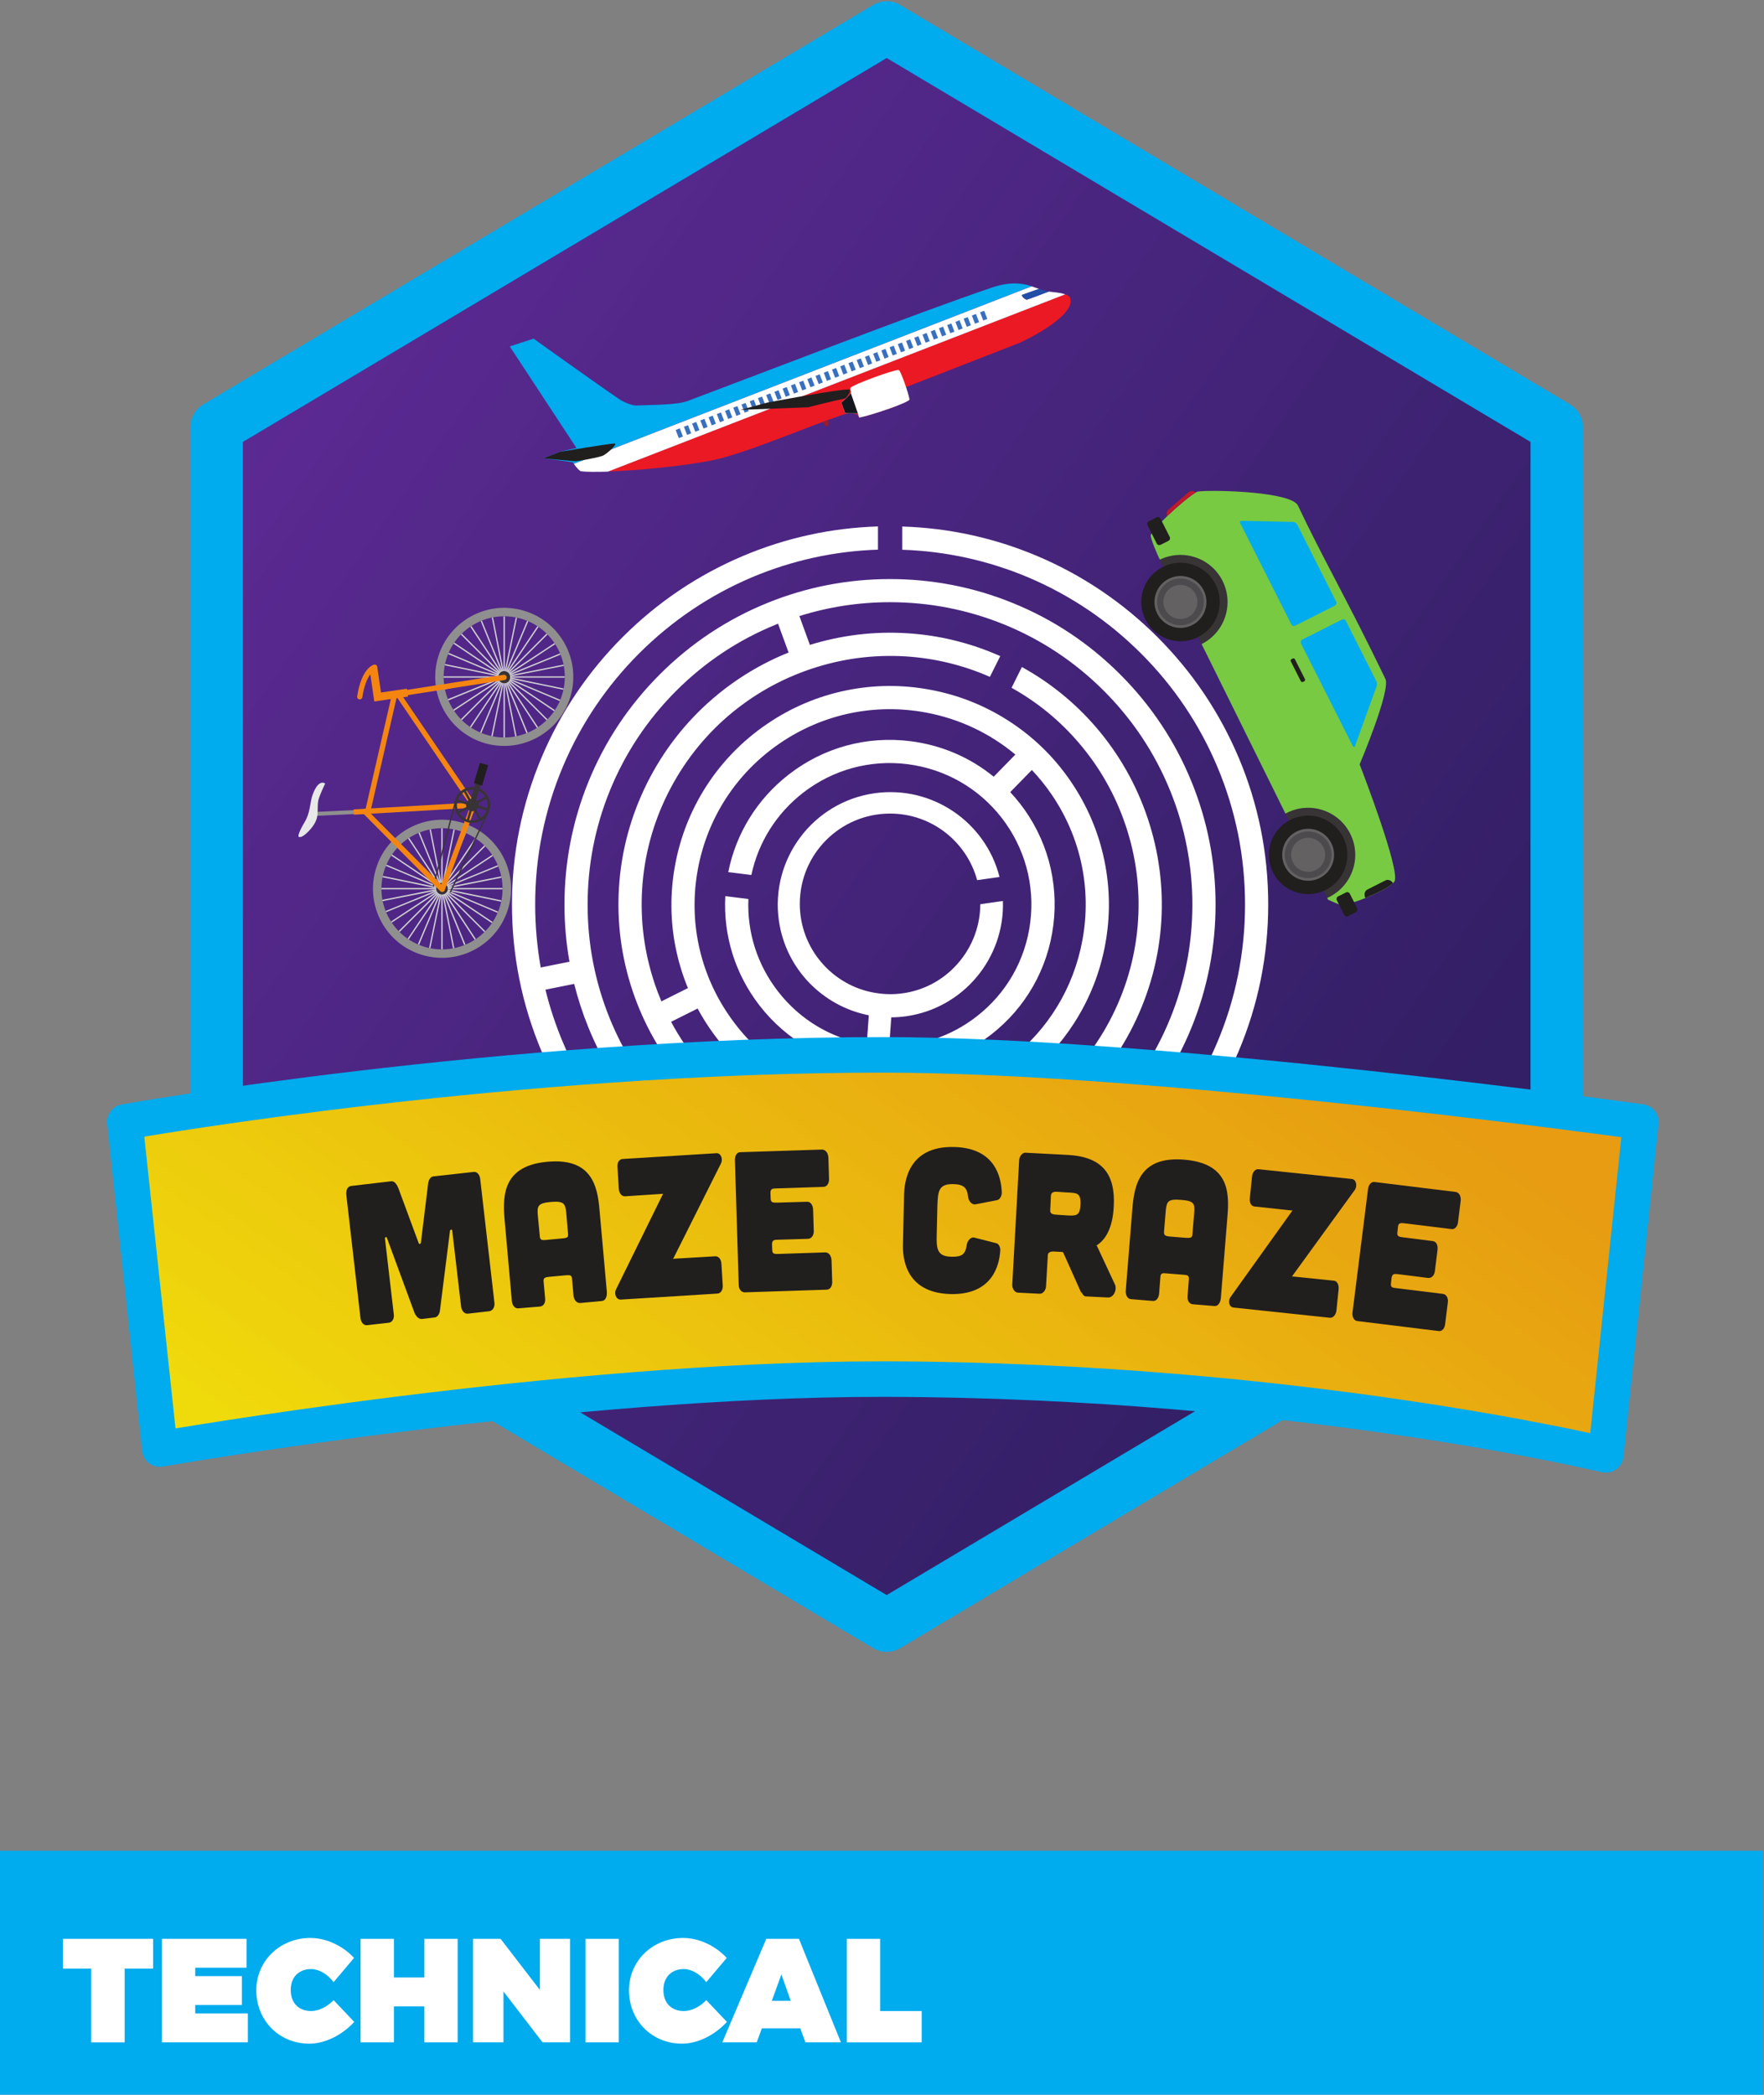 <?xml version="1.0" encoding="UTF-8"?>
<svg width="90.102pt" height="106.99pt" version="1.1" viewBox="0 0 90.102 106.99" xmlns="http://www.w3.org/2000/svg" xmlns:cc="http://creativecommons.org/ns#" xmlns:dc="http://purl.org/dc/elements/1.1/" xmlns:rdf="http://www.w3.org/1999/02/22-rdf-syntax-ns#" xmlns:xlink="http://www.w3.org/1999/xlink">
<rect x="0" y="0" width="90.102" height="106.99" fill="#808080" stroke="none"/>
<defs>
<symbol id="v" overflow="visible">
<path d="m2.781-10.25c0.234-0.031 0.406 0.234 0.5 0.469l1.422 3.844c0.047 0.141 0.156 0.125 0.172-0.016l0.5-4.078c0.016-0.234 0.125-0.531 0.375-0.562l2.812-0.312c0.281-0.047 0.453 0.219 0.484 0.5l1 8.703c0.031 0.25-0.078 0.547-0.359 0.594l-1.516 0.172c-0.25 0.031-0.438-0.234-0.469-0.484l-0.625-5.359c0-0.094-0.125-0.094-0.156 0l-0.703 5.578c-0.016 0.234-0.141 0.5-0.375 0.531l-0.906 0.109c-0.234 0.016-0.422-0.219-0.516-0.438l-1.938-5.266c-0.016-0.094-0.141-0.062-0.141 0.031l0.625 5.359c0.031 0.25-0.078 0.547-0.359 0.578l-1.516 0.172c-0.266 0.031-0.438-0.234-0.469-0.484l-1-8.703c-0.031-0.281 0.078-0.578 0.344-0.609z"/>
</symbol>
<symbol id="s" overflow="visible">
<path d="m7.25-1.234c0.016 0.312-0.094 0.609-0.359 0.625l-1.516 0.141c-0.266 0.016-0.438-0.234-0.469-0.5l-0.109-1.203c-0.016-0.266-0.141-0.266-0.422-0.25l-1.172 0.109c-0.266 0.031-0.422 0.047-0.406 0.312l0.109 1.203c0.031 0.266-0.078 0.547-0.359 0.578l-1.516 0.125c-0.266 0.031-0.453-0.234-0.469-0.547l-0.516-5.781c-0.141-1.719-0.031-3.719 3.031-3.984 3.078-0.281 3.516 1.672 3.656 3.391zm-2.859-5.578c-0.062-0.656-0.172-0.844-1.078-0.766s-0.984 0.281-0.922 0.938l0.141 1.484c0.016 0.266 0.172 0.281 0.438 0.25l1.172-0.109c0.281-0.031 0.406-0.047 0.375-0.328z"/>
</symbol>
<symbol id="p" overflow="visible">
<path d="m4.125-2.891c-0.125 0.016-0.156 0.188-0.109 0.094l3.406-6.797c0.156-0.297 0-0.75-0.328-0.719l-6.594 0.406c-0.266 0.016-0.391 0.297-0.359 0.578l0.094 1.531c0.016 0.25 0.172 0.531 0.438 0.516l2.625-0.172c0.109 0 0.125-0.156 0.078-0.062l-3.344 6.797c-0.141 0.297 0.016 0.719 0.344 0.703l6.797-0.422c0.266-0.016 0.391-0.312 0.375-0.562l-0.094-1.531c-0.016-0.281-0.172-0.547-0.438-0.531z"/>
</symbol>
<symbol id="o" overflow="visible">
<path d="m6.531-10.078c0.281 0 0.438 0.281 0.453 0.562l0.047 1.531c0 0.25-0.125 0.531-0.406 0.531l-3.312 0.109c-0.25 0-0.406 0.031-0.406 0.297l0.016 0.438c0.016 0.266 0.172 0.266 0.422 0.266l2.125-0.062c0.281-0.016 0.422 0.266 0.438 0.531l0.047 1.531c0 0.266-0.125 0.531-0.406 0.547l-2.125 0.062c-0.25 0-0.406 0.031-0.406 0.312l0.016 0.438c0.016 0.266 0.172 0.25 0.422 0.25l3.312-0.109c0.281 0 0.422 0.281 0.438 0.562l0.047 1.531c0 0.266-0.125 0.531-0.406 0.531l-5.75 0.188c-0.266 0-0.422-0.266-0.422-0.516l-0.266-8.766c-0.016-0.281 0.109-0.578 0.375-0.578z"/>
</symbol>
<symbol id="k" overflow="visible"></symbol>
<symbol id="j" overflow="visible">
<path d="m0.625-3.188c-0.031 0.906 0.109 3.453 3.359 3.531 2.922 0.062 3.422-2.016 3.484-3.047 0.031-0.203-0.094-0.5-0.281-0.531l-1.531-0.391c-0.266-0.078-0.516 0.234-0.547 0.531-0.094 0.625-0.312 0.828-1.062 0.812-1.016-0.016-1.078-0.531-1.047-1.594l0.047-1.969c0.031-1.062 0.094-1.562 1.109-1.547 0.75 0.016 0.984 0.266 1.047 0.875 0.031 0.281 0.234 0.594 0.531 0.547l1.531-0.297c0.188-0.047 0.312-0.312 0.312-0.516-0.031-1.047-0.438-3.156-3.359-3.219-3.25-0.078-3.5 2.484-3.516 3.391z"/>
</symbol>
<symbol id="i" overflow="visible">
<path d="m6.625-3.203c-0.016-0.078 0-0.047 0.062-0.078 0.75-0.5 1.109-1.469 1.172-2.719 0.125-2.25-0.781-3.484-3.203-3.625l-3-0.156c-0.25-0.016-0.453 0.297-0.453 0.531l-0.484 8.734c-0.016 0.25 0.141 0.562 0.391 0.578l1.531 0.078c0.25 0.016 0.438-0.266 0.453-0.516l0.125-2.172c0-0.234 0.203-0.297 0.453-0.281l0.547 0.031c0.031 0 0.078 0 0.094 0.062l1.266 2.828v-0.094c0.047 0.125 0.156 0.312 0.297 0.328l1.562 0.078c0.422 0.031 0.672-0.578 0.5-0.922l-1.297-2.781zm-2.047-3.781c0.656 0.031 0.984 0 0.938 0.859-0.031 0.844-0.359 0.781-1.016 0.75l-0.688-0.047c-0.25-0.016-0.438-0.062-0.422-0.312l0.047-1.016c0.016-0.25 0.203-0.297 0.453-0.281z"/>
</symbol>
<symbol id="h" overflow="visible">
<path d="m7.344 0c-0.031 0.312-0.188 0.578-0.438 0.562l-1.531-0.125c-0.266-0.016-0.406-0.297-0.375-0.562l0.094-1.203c0.016-0.266-0.109-0.297-0.391-0.312l-1.172-0.094c-0.266-0.031-0.422-0.031-0.438 0.234l-0.094 1.203c-0.031 0.266-0.172 0.531-0.453 0.5l-1.516-0.125c-0.266-0.016-0.406-0.312-0.375-0.625l0.469-5.797c0.141-1.703 0.578-3.641 3.641-3.391 3.094 0.25 3.188 2.234 3.047 3.938zm-1.875-5.984c0.062-0.656-0.016-0.859-0.922-0.922-0.906-0.078-1.016 0.094-1.078 0.75l-0.125 1.5c-0.016 0.266 0.141 0.297 0.406 0.328l1.172 0.094c0.281 0 0.406 0.016 0.422-0.266z"/>
</symbol>
<symbol id="ae" overflow="visible">
<path d="m4.547-2.156c-0.125-0.016-0.172 0.141-0.109 0.062l4.469-6.156c0.188-0.266 0.109-0.734-0.219-0.766l-6.562-0.688c-0.266-0.016-0.422 0.25-0.453 0.531l-0.156 1.531c-0.031 0.25 0.078 0.547 0.344 0.562l2.609 0.281c0.109 0 0.156-0.141 0.094-0.062l-4.406 6.156c-0.188 0.266-0.109 0.703 0.219 0.734l6.781 0.719c0.25 0.016 0.422-0.25 0.453-0.5l0.156-1.516c0.031-0.281-0.094-0.578-0.344-0.594z"/>
</symbol>
<symbol id="ad" overflow="visible">
<path d="m8.016-8.938c0.266 0.047 0.375 0.344 0.344 0.625l-0.188 1.516c-0.031 0.25-0.203 0.516-0.469 0.469l-3.297-0.406c-0.25-0.031-0.422-0.031-0.453 0.219l-0.047 0.438c-0.031 0.266 0.125 0.297 0.375 0.328l2.109 0.266c0.281 0.031 0.375 0.328 0.344 0.594l-0.188 1.516c-0.031 0.266-0.203 0.516-0.484 0.484l-2.109-0.266c-0.25-0.031-0.406-0.031-0.453 0.25l-0.047 0.422c-0.031 0.266 0.125 0.281 0.375 0.312l3.297 0.406c0.266 0.047 0.375 0.344 0.328 0.625l-0.188 1.516c-0.031 0.266-0.203 0.516-0.469 0.469l-5.719-0.703c-0.25-0.031-0.359-0.344-0.328-0.594l1.094-8.688c0.031-0.281 0.203-0.531 0.453-0.5z"/>
</symbol>
<symbol id="a" overflow="visible"></symbol>
<symbol id="ac" overflow="visible">
<path d="m-5.312-6.375h-1.969v6.344h2.094v-1.984h5.188v-2.359h-5.188v-2z"/>
</symbol>
<symbol id="ab" overflow="visible">
<path d="m-5.375-6.438h-1.906v5.953h7.281v-6.047h-2.031v3.703h-0.594v-3.281h-2.031v3.281h-0.594v-3.609z"/>
</symbol>
<symbol id="d" overflow="visible">
<path d="m-7.344-3.953c0 2.203 1.641 3.828 3.688 3.828 2.094 0 3.75-1.578 3.75-3.734 0-1.078-0.578-2.281-1.531-3.156l-1.531 1.453c0.5 0.469 0.766 1.078 0.766 1.578 0 0.844-0.531 1.438-1.484 1.438-0.922 0-1.469-0.594-1.469-1.438 0-0.531 0.344-1.141 0.922-1.578l-1.703-1.438c-0.875 0.797-1.406 1.984-1.406 3.047z"/>
</symbol>
<symbol id="aa" overflow="visible">
<path d="m-0.125-7.312h-7.156v2.344h2.719v2.141h-2.719v2.344h7.281v-2.344h-2.531v-2.141h2.531v-2.344z"/>
</symbol>
<symbol id="z" overflow="visible">
<path d="m-0.125-7.312h-7.156v2.125h3.594l-3.594 2.766v1.938h7.281v-2.141h-3.578l3.578-2.75v-1.938z"/>
</symbol>
<symbol id="y" overflow="visible">
<path d="m-0.125-2.828h-7.156v2.344h7.281v-2.344z"/>
</symbol>
<symbol id="x" overflow="visible">
<path d="m-1.125-5.25 1.125-0.406v-2.5l-7.281 2.953v2.297l7.281 3.094v-2.422l-0.984-0.359v-2.703zm-1.797 0.547v1.406l-1.859-0.672 1.859-0.656z"/>
</symbol>
<symbol id="w" overflow="visible">
<path d="m-2.062-2.828h-5.219v2.344h7.281v-5.266h-2.203v2.922z"/>
</symbol>
<symbol id="c" overflow="visible"></symbol>
<symbol id="t" overflow="visible"></symbol>
<symbol id="q" overflow="visible"></symbol>
<symbol id="n" overflow="visible"></symbol>
<symbol id="m" overflow="visible"></symbol>
<clipPath id="af">
<path d="m55 157h96v113h-96z"/>
</clipPath>
<clipPath id="ai">
<path d="m150.1 241.42v-56.215l-47.145-28.109-47.141 28.109v56.215l47.141 28.109z"/>
</clipPath>
<clipPath id="ah">
<path d="m49 229h108v29h-108z"/>
</clipPath>
<clipPath id="ag">
<path d="m49.355 234.09 2.457 23.016s28.484-4.984 51.199-4.922c28.766 0.078 50.535 5.332 50.535 5.332l2.465-23.426s-33.609-4.719-53.328-4.719c-26.75 0-53.328 4.719-53.328 4.719"/>
</clipPath>
<symbol id="b" overflow="visible"></symbol>
<symbol id="e" overflow="visible"></symbol>
<symbol id="u" overflow="visible"></symbol>
<symbol id="r" overflow="visible"></symbol>
<symbol id="l" overflow="visible"></symbol>
<linearGradient id="g" x1="-.155" x2="1.264" gradientTransform="matrix(81.745 57.482 -57.482 81.745 57.616 181.43)" gradientUnits="userSpaceOnUse">
<stop stop-color="#5c2993" offset="0"/>
<stop stop-color="#5c2993" offset=".062"/>
<stop stop-color="#5c2993" offset=".094"/>
<stop stop-color="#5c2993" offset=".109"/>
<stop stop-color="#5c2993" offset=".117"/>
<stop stop-color="#5b2993" offset=".125"/>
<stop stop-color="#5b2992" offset=".129"/>
<stop stop-color="#5b2992" offset=".133"/>
<stop stop-color="#5b2991" offset=".141"/>
<stop stop-color="#5a2991" offset=".148"/>
<stop stop-color="#5a2991" offset=".156"/>
<stop stop-color="#592990" offset=".164"/>
<stop stop-color="#592990" offset=".168"/>
<stop stop-color="#58288f" offset=".172"/>
<stop stop-color="#58288f" offset=".176"/>
<stop stop-color="#57288f" offset=".18"/>
<stop stop-color="#57288e" offset=".188"/>
<stop stop-color="#57288e" offset=".195"/>
<stop stop-color="#57288e" offset=".203"/>
<stop stop-color="#56288d" offset=".207"/>
<stop stop-color="#56288d" offset=".211"/>
<stop stop-color="#55288c" offset=".219"/>
<stop stop-color="#55288c" offset=".227"/>
<stop stop-color="#55288b" offset=".234"/>
<stop stop-color="#54288b" offset=".238"/>
<stop stop-color="#54288b" offset=".242"/>
<stop stop-color="#53278a" offset=".246"/>
<stop stop-color="#53278a" offset=".25"/>
<stop stop-color="#53278a" offset=".258"/>
<stop stop-color="#522789" offset=".266"/>
<stop stop-color="#522789" offset=".273"/>
<stop stop-color="#522788" offset=".281"/>
<stop stop-color="#512788" offset=".285"/>
<stop stop-color="#512787" offset=".289"/>
<stop stop-color="#502787" offset=".297"/>
<stop stop-color="#502787" offset=".305"/>
<stop stop-color="#502786" offset=".312"/>
<stop stop-color="#4f2786" offset=".316"/>
<stop stop-color="#4f2685" offset=".32"/>
<stop stop-color="#4f2685" offset=".324"/>
<stop stop-color="#4e2685" offset=".328"/>
<stop stop-color="#4e2685" offset=".336"/>
<stop stop-color="#4e2684" offset=".344"/>
<stop stop-color="#4d2684" offset=".352"/>
<stop stop-color="#4d2683" offset=".359"/>
<stop stop-color="#4c2683" offset=".363"/>
<stop stop-color="#4c2682" offset=".367"/>
<stop stop-color="#4c2682" offset=".375"/>
<stop stop-color="#4b2682" offset=".383"/>
<stop stop-color="#4b2681" offset=".391"/>
<stop stop-color="#4b2581" offset=".395"/>
<stop stop-color="#4a2580" offset=".398"/>
<stop stop-color="#4a2580" offset=".402"/>
<stop stop-color="#4a2580" offset=".406"/>
<stop stop-color="#492580" offset=".414"/>
<stop stop-color="#49257f" offset=".422"/>
<stop stop-color="#48257f" offset=".426"/>
<stop stop-color="#48257e" offset=".43"/>
<stop stop-color="#48257e" offset=".434"/>
<stop stop-color="#48257e" offset=".438"/>
<stop stop-color="#48257d" offset=".445"/>
<stop stop-color="#47257d" offset=".453"/>
<stop stop-color="#47257d" offset=".461"/>
<stop stop-color="#46257c" offset=".469"/>
<stop stop-color="#46247c" offset=".473"/>
<stop stop-color="#45247b" offset=".477"/>
<stop stop-color="#45247b" offset=".48"/>
<stop stop-color="#45247b" offset=".484"/>
<stop stop-color="#45247a" offset=".492"/>
<stop stop-color="#45247a" offset=".5"/>
<stop stop-color="#44247a" offset=".504"/>
<stop stop-color="#442479" offset=".508"/>
<stop stop-color="#442479" offset=".512"/>
<stop stop-color="#432479" offset=".516"/>
<stop stop-color="#432478" offset=".523"/>
<stop stop-color="#432478" offset=".531"/>
<stop stop-color="#422377" offset=".535"/>
<stop stop-color="#422377" offset=".539"/>
<stop stop-color="#422377" offset=".543"/>
<stop stop-color="#412376" offset=".547"/>
<stop stop-color="#412376" offset=".555"/>
<stop stop-color="#412376" offset=".562"/>
<stop stop-color="#402375" offset=".57"/>
<stop stop-color="#402375" offset=".578"/>
<stop stop-color="#402374" offset=".582"/>
<stop stop-color="#3f2374" offset=".586"/>
<stop stop-color="#3f2374" offset=".59"/>
<stop stop-color="#3f2373" offset=".594"/>
<stop stop-color="#3f2273" offset=".602"/>
<stop stop-color="#3e2273" offset=".609"/>
<stop stop-color="#3e2272" offset=".613"/>
<stop stop-color="#3e2272" offset=".617"/>
<stop stop-color="#3d2272" offset=".621"/>
<stop stop-color="#3d2271" offset=".625"/>
<stop stop-color="#3d2271" offset=".633"/>
<stop stop-color="#3d2271" offset=".641"/>
<stop stop-color="#3c2270" offset=".648"/>
<stop stop-color="#3c2270" offset=".656"/>
<stop stop-color="#3b226f" offset=".66"/>
<stop stop-color="#3b216f" offset=".664"/>
<stop stop-color="#3b216f" offset=".668"/>
<stop stop-color="#3b216e" offset=".672"/>
<stop stop-color="#3a216e" offset=".68"/>
<stop stop-color="#3a216e" offset=".688"/>
<stop stop-color="#3a216d" offset=".691"/>
<stop stop-color="#39216d" offset=".695"/>
<stop stop-color="#39216d" offset=".699"/>
<stop stop-color="#39216c" offset=".703"/>
<stop stop-color="#39216c" offset=".711"/>
<stop stop-color="#38216c" offset=".719"/>
<stop stop-color="#38216b" offset=".727"/>
<stop stop-color="#37206b" offset=".73"/>
<stop stop-color="#37206a" offset=".734"/>
<stop stop-color="#37206a" offset=".742"/>
<stop stop-color="#372069" offset=".75"/>
<stop stop-color="#362069" offset=".758"/>
<stop stop-color="#362069" offset=".766"/>
<stop stop-color="#352068" offset=".77"/>
<stop stop-color="#352068" offset=".773"/>
<stop stop-color="#352067" offset=".777"/>
<stop stop-color="#342067" offset=".781"/>
<stop stop-color="#342067" offset=".789"/>
<stop stop-color="#341f66" offset=".797"/>
<stop stop-color="#341f66" offset=".805"/>
<stop stop-color="#331f65" offset=".809"/>
<stop stop-color="#331f65" offset=".812"/>
<stop stop-color="#331f65" offset=".875"/>
<stop stop-color="#331f65" offset="1"/>
</linearGradient>
<linearGradient id="f" x1="-.017" x2="1.156" gradientTransform="matrix(41.36 -58.818 58.818 41.36 79.422 277.13)" gradientUnits="userSpaceOnUse">
<stop stop-color="#efde0b" offset="0"/>
<stop stop-color="#efde0b" offset=".016"/>
<stop stop-color="#efde0b" offset=".023"/>
<stop stop-color="#efdd0b" offset=".031"/>
<stop stop-color="#efdd0b" offset=".039"/>
<stop stop-color="#efdc0b" offset=".047"/>
<stop stop-color="#efdb0b" offset=".051"/>
<stop stop-color="#efdb0b" offset=".055"/>
<stop stop-color="#efdb0c" offset=".062"/>
<stop stop-color="#efda0c" offset=".07"/>
<stop stop-color="#efda0c" offset=".078"/>
<stop stop-color="#efd90c" offset=".086"/>
<stop stop-color="#efd80c" offset=".09"/>
<stop stop-color="#efd80c" offset=".094"/>
<stop stop-color="#efd70c" offset=".102"/>
<stop stop-color="#efd70b" offset=".109"/>
<stop stop-color="#efd60b" offset=".117"/>
<stop stop-color="#eed60b" offset=".125"/>
<stop stop-color="#eed50c" offset=".133"/>
<stop stop-color="#eed50c" offset=".141"/>
<stop stop-color="#eed40c" offset=".145"/>
<stop stop-color="#eed30c" offset=".148"/>
<stop stop-color="#eed30c" offset=".156"/>
<stop stop-color="#eed20c" offset=".164"/>
<stop stop-color="#eed20c" offset=".172"/>
<stop stop-color="#eed10c" offset=".18"/>
<stop stop-color="#eed10c" offset=".188"/>
<stop stop-color="#eed00c" offset=".195"/>
<stop stop-color="#eed00c" offset=".199"/>
<stop stop-color="#eecf0c" offset=".203"/>
<stop stop-color="#edcf0d" offset=".211"/>
<stop stop-color="#edce0d" offset=".219"/>
<stop stop-color="#edce0d" offset=".227"/>
<stop stop-color="#edcd0d" offset=".234"/>
<stop stop-color="#edcd0d" offset=".242"/>
<stop stop-color="#edcc0d" offset=".25"/>
<stop stop-color="#edcb0d" offset=".254"/>
<stop stop-color="#edcb0d" offset=".258"/>
<stop stop-color="#edcb0d" offset=".266"/>
<stop stop-color="#edca0d" offset=".273"/>
<stop stop-color="#edca0c" offset=".281"/>
<stop stop-color="#ecc90d" offset=".289"/>
<stop stop-color="#ecc90d" offset=".297"/>
<stop stop-color="#ecc80d" offset=".301"/>
<stop stop-color="#ecc70d" offset=".305"/>
<stop stop-color="#ecc70d" offset=".309"/>
<stop stop-color="#ecc70d" offset=".312"/>
<stop stop-color="#ecc60d" offset=".32"/>
<stop stop-color="#ecc60d" offset=".328"/>
<stop stop-color="#ecc50d" offset=".336"/>
<stop stop-color="#ecc50d" offset=".344"/>
<stop stop-color="#ecc40d" offset=".348"/>
<stop stop-color="#ecc30e" offset=".352"/>
<stop stop-color="#ecc30e" offset=".359"/>
<stop stop-color="#ecc30e" offset=".367"/>
<stop stop-color="#ecc20e" offset=".375"/>
<stop stop-color="#ecc20e" offset=".383"/>
<stop stop-color="#ecc10e" offset=".391"/>
<stop stop-color="#ecc10e" offset=".398"/>
<stop stop-color="#ecc00e" offset=".402"/>
<stop stop-color="#ecbf0e" offset=".406"/>
<stop stop-color="#ecbf0e" offset=".414"/>
<stop stop-color="#ebbf0e" offset=".422"/>
<stop stop-color="#ebbe0e" offset=".43"/>
<stop stop-color="#ebbe0e" offset=".438"/>
<stop stop-color="#ebbd0e" offset=".445"/>
<stop stop-color="#ebbc0e" offset=".453"/>
<stop stop-color="#ebbb0e" offset=".457"/>
<stop stop-color="#eabb0e" offset=".461"/>
<stop stop-color="#eabb0e" offset=".469"/>
<stop stop-color="#eaba0e" offset=".477"/>
<stop stop-color="#eaba0e" offset=".484"/>
<stop stop-color="#eab90e" offset=".492"/>
<stop stop-color="#eab90e" offset=".5"/>
<stop stop-color="#eab80f" offset=".504"/>
<stop stop-color="#eab80f" offset=".508"/>
<stop stop-color="#eab70f" offset=".512"/>
<stop stop-color="#eab70f" offset=".516"/>
<stop stop-color="#eab70f" offset=".523"/>
<stop stop-color="#eab60f" offset=".531"/>
<stop stop-color="#eab60f" offset=".539"/>
<stop stop-color="#eab50f" offset=".547"/>
<stop stop-color="#eab40f" offset=".551"/>
<stop stop-color="#eab40f" offset=".555"/>
<stop stop-color="#eab30f" offset=".562"/>
<stop stop-color="#eab30f" offset=".57"/>
<stop stop-color="#eab20f" offset=".578"/>
<stop stop-color="#eab210" offset=".586"/>
<stop stop-color="#eab210" offset=".594"/>
<stop stop-color="#eab110" offset=".602"/>
<stop stop-color="#eab010" offset=".605"/>
<stop stop-color="#eab010" offset=".609"/>
<stop stop-color="#e9af10" offset=".617"/>
<stop stop-color="#e9af10" offset=".625"/>
<stop stop-color="#e9ae0f" offset=".633"/>
<stop stop-color="#e9ae10" offset=".641"/>
<stop stop-color="#e9ad10" offset=".648"/>
<stop stop-color="#e9ad10" offset=".656"/>
<stop stop-color="#e8ac10" offset=".66"/>
<stop stop-color="#e8ab10" offset=".664"/>
<stop stop-color="#e8ab10" offset=".672"/>
<stop stop-color="#e8ab10" offset=".68"/>
<stop stop-color="#e8aa10" offset=".688"/>
<stop stop-color="#e8aa10" offset=".695"/>
<stop stop-color="#e8a910" offset=".703"/>
<stop stop-color="#e8a810" offset=".707"/>
<stop stop-color="#e8a810" offset=".711"/>
<stop stop-color="#e8a810" offset=".715"/>
<stop stop-color="#e8a711" offset=".719"/>
<stop stop-color="#e8a711" offset=".727"/>
<stop stop-color="#e8a611" offset=".734"/>
<stop stop-color="#e8a611" offset=".742"/>
<stop stop-color="#e8a611" offset=".75"/>
<stop stop-color="#e8a511" offset=".758"/>
<stop stop-color="#e8a411" offset=".762"/>
<stop stop-color="#e8a411" offset=".766"/>
<stop stop-color="#e8a411" offset=".77"/>
<stop stop-color="#e8a311" offset=".773"/>
<stop stop-color="#e8a311" offset=".781"/>
<stop stop-color="#e8a211" offset=".789"/>
<stop stop-color="#e7a211" offset=".797"/>
<stop stop-color="#e7a111" offset=".805"/>
<stop stop-color="#e7a011" offset=".809"/>
<stop stop-color="#e7a011" offset=".812"/>
<stop stop-color="#e7a011" offset=".82"/>
<stop stop-color="#e79f11" offset=".828"/>
<stop stop-color="#e79f11" offset=".836"/>
<stop stop-color="#e79e11" offset=".844"/>
<stop stop-color="#e79e11" offset=".852"/>
<stop stop-color="#e79d12" offset=".855"/>
<stop stop-color="#e79d12" offset=".859"/>
<stop stop-color="#e79c12" offset=".863"/>
<stop stop-color="#e79c12" offset=".867"/>
<stop stop-color="#e79c12" offset=".875"/>
<stop stop-color="#e79c12" offset="1"/>
</linearGradient>
</defs>
<g transform="translate(-42.656 -153.04)">
<g transform="matrix(.726 0 0 .726 13.2 40.392)" fill="#211e1e">
<use x="99.436" y="245.902" width="100%" height="100%" xlink:href="#k"/>
</g>
<g transform="matrix(.726 0 0 .726 13.2 40.392)" fill="#383335">
<use x="222.068" y="192.38" width="100%" height="100%" xlink:href="#a"/>
</g>
<g transform="matrix(.726 0 0 .726 13.2 40.392)" fill="#383335">
<use x="222.068" y="207.38" width="100%" height="100%" xlink:href="#a"/>
</g>
<g transform="matrix(.726 0 0 .726 13.2 40.392)" fill="#383335">
<use x="222.068" y="222.38" width="100%" height="100%" xlink:href="#a"/>
</g>
<g transform="matrix(.726 0 0 .726 13.2 40.392)" fill="#383335">
<use x="222.068" y="237.38" width="100%" height="100%" xlink:href="#a"/>
</g>
<g transform="matrix(.726 0 0 .726 13.2 40.392)" fill="#383335">
<use x="222.068" y="252.38" width="100%" height="100%" xlink:href="#a"/>
</g>
<g transform="translate(4.668e-6)">
<g transform="matrix(.726 0 0 .726 13.2 40.392)">
<g clip-path="url(#af)">
<g clip-path="url(#ai)" clip-rule="evenodd">
<path d="m87.008 112.73-84.098 119.6 115.99 81.562 84.098-119.6z" fill="url(#g)"/>
</g>
</g>
<path d="m150.1 241.42h1.844v-56.215c0-0.648-0.344-1.254-0.898-1.586l-47.141-28.109c-0.582-0.348-1.312-0.348-1.895 0l-47.141 28.109c-0.555 0.332-0.902 0.938-0.902 1.586v56.215c0 0.648 0.348 1.254 0.902 1.586l47.141 28.109c0.582 0.348 1.312 0.348 1.895 0l47.141-28.109c0.555-0.332 0.898-0.938 0.898-1.586h-1.844l-0.945-1.586-46.199 27.547-45.293-27.008v-54.121l45.293-27.008 45.297 27.008v55.168h1.848l-0.945-1.586z" fill="#00abee"/>
<path d="m127.71 208.44c-1.34-3.168-3.258-6.012-5.703-8.457-2.441-2.441-5.289-4.359-8.453-5.699-3.023-1.277-6.215-1.977-9.504-2.078v1.633c3.07 0.102 6.047 0.758 8.867 1.945 2.973 1.262 5.644 3.062 7.938 5.356 2.293 2.293 4.094 4.961 5.352 7.938 1.301 3.078 1.961 6.348 1.961 9.719 0 3.371-0.66 6.641-1.961 9.719-1.258 2.973-3.059 5.644-5.352 7.938-2.293 2.293-4.965 4.094-7.938 5.352-3.078 1.301-6.348 1.961-9.719 1.961-3.371 0-6.644-0.66-9.723-1.961-2.973-1.258-5.641-3.059-7.938-5.352-2.293-2.293-4.094-4.965-5.352-7.938-0.512-1.215-0.926-2.457-1.238-3.727l2.023-0.406c0.258 1.031 0.59 2.051 0.992 3.047 1.047 2.578 2.539 4.918 4.441 6.961l1.152-1.152c-1.746-1.891-3.117-4.047-4.082-6.422-1.035-2.551-1.559-5.242-1.559-8.008 0-2.762 0.523-5.457 1.559-8.004 1.07-2.641 2.644-5.008 4.672-7.039 2.031-2.031 4.398-3.602 7.039-4.672 0.043-0.016 0.086-0.035 0.129-0.051l0.742 2.027c-1.934 0.777-3.715 1.859-5.305 3.219-1.941 1.664-3.508 3.68-4.66 5.988-1.148 2.312-1.812 4.777-1.969 7.328-0.152 2.469 0.168 4.91 0.957 7.266 0.789 2.352 2.004 4.496 3.613 6.371 1.664 1.945 3.68 3.512 5.988 4.66 2.309 1.152 4.773 1.812 7.328 1.973 2.465 0.152 4.91-0.172 7.262-0.961 2.356-0.785 4.496-2.004 6.375-3.609 1.941-1.664 3.512-3.68 4.66-5.988 1.148-2.309 1.812-4.777 1.973-7.328 0.152-2.469-0.172-4.91-0.961-7.266-0.789-2.352-2.004-4.496-3.609-6.371-1.484-1.73-3.242-3.16-5.238-4.262l-0.727 1.461c1.801 1.004 3.387 2.301 4.723 3.863 1.473 1.715 2.582 3.676 3.305 5.828 0.723 2.152 1.016 4.391 0.875 6.644-0.145 2.332-0.75 4.59-1.801 6.703-1.051 2.109-2.488 3.953-4.262 5.477-1.715 1.469-3.676 2.582-5.832 3.301-2.152 0.723-4.387 1.02-6.641 0.879-2.336-0.145-4.59-0.754-6.703-1.805-2.109-1.051-3.953-2.484-5.477-4.262-0.832-0.965-1.547-2.016-2.141-3.129l1.867-0.934c0.258 0.484 0.547 0.953 0.859 1.41 1.176 1.711 2.652 3.144 4.387 4.254 1.676 1.07 3.523 1.797 5.488 2.164 1.961 0.363 3.945 0.348 5.898-0.051 1.738-0.355 3.387-1.004 4.906-1.93l-0.93-1.348c-2.879 1.73-6.246 2.344-9.578 1.723-3.613-0.672-6.746-2.707-8.824-5.738-2.082-3.027-2.856-6.684-2.188-10.297 0.672-3.613 2.711-6.746 5.738-8.828 3.031-2.078 6.688-2.856 10.301-2.184 2.356 0.438 4.508 1.461 6.297 2.957l-1.523 1.559c-1.664-1.359-3.68-2.227-5.863-2.5-3.07-0.387-6.109 0.445-8.555 2.344-2.223 1.727-3.711 4.137-4.258 6.867l1.625 0.203c0.488-2.293 1.758-4.324 3.633-5.781 2.102-1.629 4.711-2.348 7.352-2.016 2.641 0.336 4.992 1.676 6.625 3.773 1.629 2.106 2.344 4.715 2.012 7.356-0.332 2.637-1.672 4.992-3.773 6.621-1.781 1.387-3.93 2.109-6.152 2.094l0.148-2.031c0.348-4e-3 0.695-0.027 1.051-0.078 4.039-0.574 6.938-4.117 6.801-8.109l-1.59 0.227c-8e-3 1.715-0.695 3.269-1.801 4.406-0.941 0.977-2.199 1.656-3.641 1.859-0.637 0.094-1.266 0.082-1.871-0.016h-4e-3c-0.039-4e-3 -0.074-0.012-0.109-0.016-2.992-0.512-5.273-3.121-5.273-6.258 0-3.508 2.844-6.352 6.352-6.352 2.93 0 5.394 1.988 6.125 4.684l1.574-0.223c-0.98-3.871-4.754-6.465-8.793-5.891-4.324 0.613-7.344 4.633-6.731 8.957 0.488 3.426 3.109 6.031 6.328 6.664l-0.148 2.043c-2.484-0.41-4.688-1.719-6.238-3.719-1.457-1.875-2.184-4.156-2.086-6.504l-1.625-0.203c-0.148 2.777 0.695 5.488 2.418 7.707 1.902 2.445 4.641 4.008 7.711 4.394 3.07 0.387 6.109-0.449 8.559-2.348 2.445-1.898 4.004-4.637 4.391-7.707s-0.445-6.109-2.344-8.559c-0.219-0.277-0.449-0.547-0.688-0.805l1.52-1.555c0.496 0.52 0.957 1.086 1.371 1.691 2.078 3.031 2.856 6.688 2.184 10.297-0.617 3.332-2.398 6.258-5.051 8.324l0.926 1.348c1.41-1.086 2.606-2.387 3.566-3.887 1.07-1.676 1.801-3.519 2.164-5.484 0.367-1.965 0.348-3.949-0.051-5.898-0.41-2.019-1.219-3.91-2.391-5.621-1.176-1.715-2.652-3.144-4.391-4.254-1.676-1.074-3.519-1.801-5.484-2.164-1.965-0.367-3.949-0.352-5.898 0.047-2.019 0.414-3.91 1.219-5.621 2.394-1.711 1.176-3.144 2.652-4.254 4.387-1.07 1.676-1.801 3.523-2.164 5.488-0.367 1.961-0.352 3.945 0.047 5.894 0.199 0.957 0.48 1.887 0.852 2.781l-1.867 0.934c-0.176-0.414-0.336-0.836-0.48-1.266-0.719-2.152-1.016-4.387-0.875-6.644 0.145-2.332 0.75-4.59 1.801-6.699 1.055-2.113 2.488-3.957 4.262-5.481 1.719-1.469 3.68-2.582 5.832-3.301 2.152-0.723 4.387-1.016 6.641-0.879 2.055 0.129 4.043 0.613 5.93 1.441l0.73-1.461c-2.086-0.926-4.285-1.469-6.559-1.609-2.316-0.145-4.613 0.133-6.836 0.82l-0.738-2.027c2.055-0.648 4.195-0.977 6.375-0.977 2.766 0 5.457 0.527 8.008 1.559 2.637 1.07 5.004 2.641 7.035 4.672s3.602 4.398 4.672 7.039c1.035 2.547 1.559 5.242 1.559 8.004s-0.523 5.457-1.559 8.008c-1.07 2.637-2.641 5.004-4.672 7.035s-4.398 3.602-7.035 4.672c-2.551 1.035-5.242 1.559-8.008 1.559-2.762 0-5.457-0.523-8.004-1.559-2.379-0.961-4.535-2.336-6.422-4.082l-1.156 1.156c2.047 1.902 4.383 3.391 6.965 4.438 2.742 1.113 5.644 1.68 8.617 1.68 2.977 0 5.875-0.566 8.617-1.68 2.844-1.152 5.394-2.844 7.578-5.031 2.188-2.184 3.879-4.734 5.031-7.574 1.113-2.746 1.68-5.644 1.68-8.621 0-2.973-0.566-5.875-1.68-8.617-1.152-2.844-2.844-5.391-5.031-7.578-2.184-2.188-4.734-3.879-7.578-5.031-2.742-1.113-5.641-1.676-8.617-1.676-2.973 0-5.875 0.562-8.617 1.676-2.844 1.152-5.391 2.844-7.578 5.031s-3.879 4.734-5.031 7.578c-1.113 2.742-1.676 5.644-1.676 8.617 0 1.359 0.117 2.703 0.352 4.019l-2.023 0.406c-0.258-1.453-0.391-2.938-0.391-4.438 0-3.371 0.66-6.641 1.961-9.719 1.258-2.977 3.059-5.644 5.352-7.938 2.297-2.293 4.965-4.094 7.938-5.356 2.82-1.188 5.797-1.844 8.867-1.945v-1.633c-3.289 0.102-6.481 0.801-9.5 2.078-3.168 1.34-6.016 3.258-8.457 5.699-2.445 2.445-4.363 5.289-5.703 8.457-1.387 3.281-2.09 6.762-2.09 10.355 0 3.59 0.703 7.074 2.09 10.355 1.34 3.168 3.258 6.012 5.703 8.453 2.441 2.445 5.289 4.363 8.457 5.703 3.277 1.387 6.762 2.09 10.355 2.09 3.59 0 7.074-0.703 10.355-2.09 3.164-1.34 6.012-3.258 8.453-5.703 2.445-2.441 4.363-5.285 5.703-8.453 1.387-3.281 2.09-6.766 2.09-10.355 0-3.594-0.703-7.074-2.09-10.355" fill="#fff"/>
<g clip-path="url(#ah)">
<g clip-path="url(#ag)">
<path d="m36.113 248.2 84.609 59.496 48.531-69.016-84.613-59.496z" fill="url(#f)"/>
</g>
</g>
<path d="m153.55 257.52 0.293-1.215c-0.062-0.016-21.91-5.289-50.828-5.367h-0.418c-11.414 0-24.145 1.234-34.039 2.469-9.891 1.238-16.941 2.469-16.957 2.473l0.215 1.23 1.246-0.133-2.461-23.016-1.242 0.133 0.219 1.23s0.023-4e-3 0.074-0.012c0.773-0.137 7.586-1.309 17.43-2.445s22.719-2.242 35.605-2.242c4.879 0 10.652 0.293 16.559 0.734 8.855 0.664 18.012 1.656 24.945 2.484 3.469 0.414 6.383 0.785 8.426 1.055 1.023 0.137 1.832 0.242 2.379 0.316 0.277 0.039 0.488 0.07 0.629 0.086 0.145 0.023 0.215 0.031 0.215 0.031l0.176-1.238-1.246-0.129-2.461 23.422 1.242 0.133 0.293-1.215-0.293 1.215 1.242 0.129 2.465-23.422c0.07-0.672-0.402-1.277-1.07-1.371-8e-3 0-8.422-1.18-19.309-2.363-5.441-0.59-11.504-1.18-17.449-1.625-5.941-0.445-11.766-0.742-16.742-0.742-13.449 0-26.82 1.188-36.844 2.367-10.02 1.184-16.688 2.367-16.703 2.371-0.648 0.117-1.094 0.711-1.023 1.363l2.457 23.016c0.039 0.348 0.215 0.656 0.492 0.867 0.277 0.207 0.625 0.293 0.965 0.23 0.004 0 0.027-4e-3 0.082-0.012 0.82-0.141 7.992-1.367 17.688-2.555 9.691-1.188 21.914-2.336 32.797-2.336h0.414c14.309 0.039 26.887 1.363 35.879 2.684 4.496 0.656 8.094 1.312 10.566 1.801 1.234 0.246 2.191 0.449 2.832 0.594 0.32 0.07 0.566 0.125 0.73 0.164 0.078 0.016 0.141 0.031 0.18 0.039l0.047 0.012 0.012 4e-3c0.352 0.086 0.719 0.016 1.016-0.195 0.293-0.207 0.484-0.531 0.52-0.891z" fill="#00abee"/>
<g fill="#211e1e">
<use x="65.313" y="248.519" width="100%" height="100%" xlink:href="#v"/>
</g>
<g fill="#211e1e">
<use x="76.02" y="247.302" width="100%" height="100%" xlink:href="#s"/>
</g>
<g fill="#211e1e">
<use x="83.875" y="246.608" width="100%" height="100%" xlink:href="#p"/>
</g>
<g fill="#211e1e">
<use x="91.871" y="246.116" width="100%" height="100%" xlink:href="#o"/>
</g>
<g fill="#211e1e">
<use x="103.477" y="245.861" width="100%" height="100%" xlink:href="#j"/>
</g>
<g fill="#211e1e">
<use x="111.073" y="246.041" width="100%" height="100%" xlink:href="#i"/>
</g>
<g fill="#211e1e">
<use x="119.123" y="246.485" width="100%" height="100%" xlink:href="#h"/>
</g>
<g fill="#211e1e">
<use x="126.986" y="247.124" width="100%" height="100%" xlink:href="#ae"/>
</g>
<g fill="#211e1e">
<use x="134.979" y="247.959" width="100%" height="100%" xlink:href="#ad"/>
</g>
<path d="m67.012 216.32c-0.758 2.57 0.715 5.277 3.285 6.031 2.57 0.758 5.277-0.715 6.035-3.285 0.758-2.57-0.719-5.277-3.289-6.035-2.57-0.758-5.277 0.719-6.031 3.289m0.57 0.168c0.664-2.258 3.035-3.551 5.293-2.883 2.258 0.664 3.547 3.035 2.883 5.293-0.664 2.258-3.035 3.547-5.293 2.883-2.258-0.668-3.547-3.035-2.883-5.293" fill="#8f8f8f"/>
<path d="m67.406 217.73h8.52v-0.094h-8.52" fill="#d1d1d1"/>
<path d="m71.715 221.95v-8.516h-0.094v8.516" fill="#d1d1d1"/>
<path d="m68.688 220.73 6.023-6.023-0.066-0.066-6.023 6.023" fill="#d1d1d1"/>
<path d="m68.621 214.71 6.023 6.023 0.066-0.066-6.023-6.023" fill="#d1d1d1"/>
<path d="m67.742 219.34 7.883-3.219-0.035-0.086-7.883 3.219" fill="#d1d1d1"/>
<path d="m73.32 221.61-3.219-7.887-0.086 0.035 3.215 7.887" fill="#d1d1d1"/>
<path d="m70.059 221.63 3.301-7.852-0.086-0.035-3.301 7.852" fill="#d1d1d1"/>
<path d="m67.723 216.08 7.852 3.301 0.035-0.086-7.852-3.301" fill="#d1d1d1"/>
<path d="m67.496 218.56 8.359-1.648-0.02-0.094-8.355 1.648" fill="#d1d1d1"/>
<path d="m72.535 221.86-1.648-8.355l-0.09 0.019 1.648 8.355" fill="#d1d1d1"/>
<path d="m69.332 221.25 4.746-7.07-0.078-0.055l-4.746 7.074" fill="#d1d1d1"/>
<path d="m68.105 215.36 7.07 4.742 0.055-0.078-7.074-4.742" fill="#d1d1d1"/>
<path d="m68.137 220.07 7.113-4.684-0.055-0.078-7.109 4.684" fill="#d1d1d1"/>
<path d="m74.047 221.22-4.684-7.113-0.078 0.051 4.684 7.117" fill="#d1d1d1"/>
<path d="m70.852 221.87 1.719-8.34-0.09-0.019-1.719 8.344" fill="#d1d1d1"/>
<path d="m67.488 216.88 8.34 1.719 0.02-0.094-8.344-1.719" fill="#d1d1d1"/>
<path d="m71.785 217.29c0.219 0.066 0.344 0.293 0.281 0.512-0.066 0.219-0.293 0.344-0.512 0.277-0.219-0.062-0.344-0.293-0.277-0.508 0.062-0.219 0.293-0.344 0.508-0.281" fill="#383335"/>
<path d="m71.391 201.41c-0.758 2.57 0.715 5.277 3.285 6.035 2.57 0.754 5.277-0.719 6.035-3.289 0.758-2.57-0.719-5.277-3.289-6.031-2.57-0.762-5.277 0.715-6.031 3.285m0.57 0.168c0.664-2.258 3.035-3.547 5.293-2.883 2.258 0.664 3.547 3.035 2.883 5.293-0.664 2.258-3.035 3.547-5.293 2.883s-3.547-3.035-2.883-5.293" fill="#8f8f8f"/>
<path d="m71.785 202.84h8.52v-0.094h-8.52" fill="#d1d1d1"/>
<path d="m76.094 207.05v-8.52h-0.094v8.52" fill="#d1d1d1"/>
<path d="m73.066 205.83 6.023-6.023-0.066-0.066l-6.023 6.023" fill="#d1d1d1"/>
<path d="m73 199.81 6.023 6.023 0.066-0.066-6.023-6.023" fill="#d1d1d1"/>
<path d="m72.121 204.44 7.883-3.219-0.035-0.086-7.883 3.215" fill="#d1d1d1"/>
<path d="m77.699 206.71-3.219-7.883-0.086 0.035 3.215 7.883" fill="#d1d1d1"/>
<path d="m74.438 206.73 3.301-7.852-0.086-0.035-3.301 7.852" fill="#d1d1d1"/>
<path d="m72.102 201.18 7.852 3.301 0.035-0.086-7.852-3.301" fill="#d1d1d1"/>
<path d="m71.875 203.66 8.359-1.648-0.02-0.09-8.355 1.648" fill="#d1d1d1"/>
<path d="m76.914 206.96-1.648-8.355-0.09 0.016 1.648 8.355" fill="#d1d1d1"/>
<path d="m73.711 206.35 4.746-7.074-0.078-0.055-4.742 7.074" fill="#d1d1d1"/>
<path d="m72.484 200.45 7.07 4.746 0.055-0.078-7.074-4.746" fill="#d1d1d1"/>
<path d="m72.516 205.17 7.113-4.684-0.051-0.078-7.117 4.684" fill="#d1d1d1"/>
<path d="m78.426 206.32-4.684-7.117-0.078 0.055 4.684 7.113" fill="#d1d1d1"/>
<path d="m75.23 206.97 1.719-8.344-0.09-0.016-1.719 8.34" fill="#d1d1d1"/>
<path d="m71.867 201.97 8.34 1.719 0.02-0.09-8.344-1.719" fill="#d1d1d1"/>
<path d="m76.164 202.39c0.219 0.062 0.344 0.293 0.281 0.508-0.066 0.219-0.293 0.344-0.512 0.281-0.219-0.066-0.344-0.293-0.277-0.512 0.062-0.219 0.293-0.344 0.508-0.277" fill="#383335"/>
<path d="m76.164 202.43c0.219 0.066 0.344 0.293 0.281 0.512-0.066 0.219-0.293 0.344-0.512 0.277-0.219-0.062-0.344-0.289-0.277-0.508 0.062-0.219 0.293-0.344 0.508-0.281" fill="#383335"/>
<path d="m66.84 212.28c-0.016 0.055-0.066 0.098-0.125 0.098l-4.152 0.195c-0.074 4e-3 -0.141-0.055-0.145-0.133-0.004-0.078 0.055-0.141 0.133-0.145l4.148-0.195c0.078-4e-3 0.145 0.059 0.145 0.133z" fill="#8f8f8f"/>
<path d="m73.895 211.99-8.422 0.488-0.02-0.371 8.418-0.488z" fill="#f58511"/>
<path d="m71.098 217.55-0.09-0.027 1.59-6.082 0.09 0.023z" fill="#383335"/>
<path d="m74.965 212.28-2.668 5.68-0.086-0.039 2.672-5.68z" fill="#383335"/>
<path d="m73.676 211.83-2.059 5.562-5.012-5.047 0.016-0.027 0.004-0.012 1.844-8.023 0.07-8e-3zm2.336-9.195-6.797 1.062-0.012-0.082-1.824 0.266-0.27-1.832c-0.027-0.098-0.129-0.152-0.227-0.125-0.09 0.023-0.883 0.289-1.18 2.231-0.02 0.102 0.051 0.195 0.152 0.211 0.102 0.016 0.195-0.051 0.211-0.156 0.133-0.859 0.363-1.34 0.562-1.609l0.199 1.363 0.082 0.551 1.164-0.172-1.777 7.731c-0.062-0.019-0.133-4e-3 -0.18 0.043-0.074 0.074-0.074 0.191-0.004 0.262l5.441 5.481 0.004 4e-3 0.027 0.016 0.035 0.023h0.004l0.027 4e-3 0.039 8e-3 0.07-0.016 0.059-0.039 0.043-0.066 2.191-5.922 0.004-0.012 0.008-0.074-0.008-0.019-0.02-0.051-0.004-0.012-5.09-7.488 0.34-0.047-0.016-0.102 6.797-1.062c0.074-0.012 0.133-0.062 0.152-0.129 0.004-0.027 0.008-0.055 0.004-0.082-0.016-0.102-0.109-0.172-0.211-0.156" fill="#f58511"/>
<path d="m74.801 208.97-0.852 2.898-0.355-0.105 0.855-2.898z" fill="#383335"/>
<path d="m74.715 211.21-0.57 0.309c-0.039-0.043-0.086-0.082-0.141-0.113l0.184-0.625c0.227 0.086 0.406 0.238 0.527 0.43m0.152 0.816-0.625-0.184c0.008-0.062 0-0.125-0.02-0.18l0.57-0.312c0.094 0.207 0.125 0.441 0.074 0.676m-2.078-0.613c0.082-0.223 0.234-0.406 0.426-0.527l0.312 0.57c-0.047 0.039-0.09 0.086-0.113 0.145zm1.242-0.676-0.184 0.625c-0.062-8e-3 -0.121 0-0.18 0.019l-0.312-0.574c0.207-0.094 0.441-0.121 0.676-0.07m-0.664 1.016c-0.008 0.062 0 0.125 0.02 0.18l-0.574 0.312c-0.09-0.207-0.121-0.441-0.07-0.676zm1.453 0.43c-0.086 0.223-0.238 0.406-0.43 0.527l-0.309-0.57c0.047-0.039 0.086-0.086 0.113-0.141zm-1.246 0.676 0.184-0.621c0.062 4e-3 0.125-4e-3 0.18-0.019l0.312 0.57c-0.203 0.094-0.441 0.121-0.676 0.07m-0.684-0.473 0.57-0.309c0.039 0.047 0.086 0.086 0.145 0.113l-0.184 0.625c-0.227-0.086-0.41-0.238-0.531-0.43m-0.297-0.945c-0.195 0.668 0.188 1.371 0.855 1.566 0.668 0.195 1.367-0.184 1.562-0.852 0.199-0.668-0.184-1.371-0.852-1.566-0.668-0.195-1.367 0.184-1.566 0.852" fill="#383335"/>
<path d="m73.914 210.26 0.422-1.43 0.578 0.172-0.422 1.43z" fill="#211e1e"/>
<path d="m61.625 214.05c-0.219-0.031 0.293-0.906 0.402-1.086 0.355-0.598 0.359-1.281 0.5-1.762 0.086-0.285 0.426-1.215 0.926-0.918 0 0-0.434 0.891-0.492 1.223-0.074 0.422 0.016 0.953-0.133 1.332-0.121 0.328-0.395 0.684-0.727 0.98-0.246 0.215-0.379 0.246-0.477 0.23" fill="#e8e8e8"/>
<path d="m115.88 176.18c0.305 1.332-3.523 3.082-3.523 3.082l-8.082 3.152s0.27 0.664 0.281 0.848c0.012 0.191-2.625 1.102-3.496 1.27-0.059 0.012-0.125-0.168-0.18-0.199-0.195-0.113-0.641-0.105-0.836-0.043-2.269 0.707-7 2.805-9.473 3.281-1.961 0.379-5.07 0.691-7.231 0.766l32.176-12.473c0.188 0.066 0.328 0.168 0.363 0.316" fill="#eb1923"/>
<path d="m113.16 175.3-32.211 12.488c-0.047-0.066-0.074-0.109-0.074-0.109l-2.066-0.273 1.152-0.457 1.168-0.27-4.691-7.144 1.676-0.547s4.309 3.09 6.031 4.262c0.273 0.188 0.895 0.453 1.195 0.441 1.297-0.051 2.883-0.043 3.609-0.316 5.469-2.051 16.023-6.152 21.359-7.965 1.348-0.457 2.176-0.324 2.852-0.109" fill="#00abee"/>
<path d="m104.32 182.4s0.227 0.684 0.238 0.867c0.012 0.191-2.555 1.078-3.5 1.27-0.094 0.016-0.086-0.293-0.145-0.293-0.207-0.012-0.621 0.016-0.883-0.027l-0.266-0.723s0.586-0.508 0.672-0.699c0.043-0.098-0.062-0.223-0.035-0.328 0.062-0.219 3.211-1.352 3.402-1.27 0.102 0.039 0.32 0.621 0.516 1.203" fill="#fff"/>
<path d="m115.52 175.87-32.176 12.473c-0.777 0.027-1.434 0.023-1.867-0.019-0.145-0.012-0.402-0.348-0.531-0.527l32.211-12.488c0.184 0.059 0.355 0.121 0.523 0.18-0.379 0.129-1.059 0.371-1.18 0.418-0.121 0.051 0.219 0.371 0.336 0.336 0.211-0.066 1.148-0.422 1.523-0.566 0.32 0.043 0.82 0.066 1.16 0.195" fill="#fff"/>
<path d="m109.75 177.71-0.223-0.574 0.289-0.109 0.223 0.574zm-0.582 0.227-0.219-0.578 0.289-0.109 0.219 0.574zm-0.578 0.223-0.219-0.578 0.289-0.109 0.219 0.574zm-0.578 0.223-0.219-0.574 0.289-0.113 0.219 0.574zm-0.578 0.223-0.223-0.574 0.293-0.113 0.219 0.574zm-0.582 0.223-0.219-0.574 0.289-0.113 0.223 0.574zm-0.578 0.223-0.219-0.574 0.289-0.113 0.223 0.578zm-0.578 0.223-0.219-0.574 0.289-0.113 0.219 0.578zm-0.578 0.223-0.219-0.574 0.289-0.109 0.219 0.574zm-0.578 0.227-0.219-0.578 0.289-0.109 0.219 0.574zm-0.578 0.223-0.223-0.578 0.293-0.109 0.219 0.574zm-0.582 0.223-0.219-0.578 0.289-0.109 0.223 0.578zm-0.578 0.223-0.219-0.574 0.289-0.113 0.219 0.574zm-0.578 0.223-0.219-0.574 0.289-0.109 0.219 0.574zm-0.578 0.227-0.219-0.578 0.289-0.109 0.219 0.574zm-0.578 0.219-0.223-0.574 0.289-0.113 0.223 0.578zm-0.578 0.227-0.223-0.578 0.289-0.109 0.223 0.574zm-0.582 0.223-0.219-0.574 0.289-0.113 0.219 0.574zm-0.578 0.223-0.219-0.574 0.289-0.113 0.219 0.574zm-0.578 0.223-0.219-0.574 0.289-0.113 0.219 0.574zm-0.578 0.223-0.223-0.574 0.293-0.113 0.219 0.578zm-0.582 0.223-0.219-0.574 0.289-0.113 0.223 0.578zm-0.578 0.223-0.219-0.574 0.289-0.109 0.219 0.574zm-0.578 0.227-0.219-0.574 0.289-0.113 0.219 0.574zm-0.582 0.223-0.219-0.574 0.289-0.113 0.223 0.574zm-0.574 0.223-0.223-0.574 0.289-0.113 0.223 0.574zm-0.578 0.223-0.223-0.574 0.289-0.113 0.223 0.574zm-0.582 0.223-0.219-0.574 0.289-0.109 0.223 0.574zm-0.578 0.223-0.219-0.574 0.289-0.109 0.219 0.574zm-0.578 0.223-0.223-0.574 0.289-0.109 0.223 0.574zm-0.578 0.227-0.223-0.578 0.289-0.109 0.223 0.574zm-0.582 0.219-0.219-0.57 0.289-0.113 0.223 0.574zm-0.578 0.227-0.219-0.574 0.289-0.113 0.219 0.574zm-0.578 0.223-0.219-0.574 0.289-0.113 0.219 0.574zm-0.578 0.223-0.223-0.574 0.289-0.109 0.223 0.574zm-0.578 0.223-0.223-0.574 0.289-0.113 0.223 0.574zm-0.578 0.223-0.223-0.574 0.289-0.109 0.223 0.574zm-0.582 0.227-0.219-0.574 0.289-0.113 0.223 0.574z" fill="#3870bf"/>
<path d="m78.805 187.41 1.152-0.457s3.414-0.574 3.844-0.59c0.301-0.016-0.562 0.773-0.844 0.871-0.539 0.184-1.891 0.383-1.891 0.383z" fill="#211e1e"/>
<path d="m92.664 184 1.902-0.516s5.234-0.996 5.758-0.914c0.168 0.027-0.164 0.598-0.328 0.629-1.02 0.219-2.578 0.617-2.578 0.617z" fill="#211e1e"/>
<path d="m114.36 175.67c-0.375 0.145-1.312 0.5-1.523 0.566-0.117 0.035-0.457-0.285-0.336-0.336 0.121-0.047 0.801-0.289 1.18-0.418 0.18 0.062 0.355 0.121 0.535 0.16 0.043 0.012 0.09 0.019 0.145 0.027" fill="#214fa8"/>
<path d="m100.43 182.81 0.504 1.449-0.019-0.016c-0.207-0.012-0.621 0.016-0.883-0.023l-0.266-0.727s0.555-0.477 0.664-0.684" fill="#14171e"/>
<path d="m98.484 184.85c0.07 0.145 0.18 0.355 0.297 0.293 0.105-0.055 0.078-0.273 0.047-0.41z" fill="#a31921"/>
<path d="m134.1 218.26c-0.051 0.027-0.102 0.051-0.156 0.074l-2.934-5.934c0.031-0.019 0.066-0.035 0.102-0.055 1.633-0.824 3.625-0.168 4.453 1.465 0.824 1.633 0.168 3.625-1.465 4.449" fill="#383335"/>
<path d="m125.12 200.47-4e-3 4e-3 -2.938-5.941c1.625-0.789 3.59-0.133 4.406 1.488 0.824 1.633 0.168 3.625-1.465 4.449" fill="#383335"/>
<path d="m133.85 217.77c-1.359 0.688-3.023 0.141-3.707-1.219-0.691-1.363-0.145-3.023 1.219-3.711 1.359-0.688 3.023-0.141 3.707 1.223 0.691 1.359 0.141 3.019-1.219 3.707" fill="#211e1e"/>
<path d="m133.43 216.93c-0.898 0.453-2 0.094-2.453-0.809-0.453-0.902-0.094-2 0.809-2.453 0.898-0.457 2-0.094 2.453 0.809 0.453 0.898 0.094 1.996-0.809 2.453" fill="#636161"/>
<path d="m133.35 216.77c-0.812 0.41-1.797 0.082-2.207-0.727-0.41-0.812-0.086-1.801 0.727-2.207 0.809-0.41 1.801-0.086 2.207 0.727 0.41 0.809 0.082 1.797-0.727 2.207" fill="#4c4a4c"/>
<path d="m133.15 216.37c-0.59 0.301-1.312 0.062-1.609-0.527-0.301-0.594-0.062-1.312 0.527-1.609 0.59-0.301 1.312-0.062 1.609 0.527 0.301 0.59 0.062 1.312-0.527 1.609" fill="#636161"/>
<path d="m124.87 199.98c-1.359 0.688-3.019 0.141-3.707-1.219-0.688-1.363-0.141-3.023 1.219-3.711 1.363-0.688 3.023-0.141 3.711 1.219 0.688 1.363 0.141 3.023-1.223 3.711" fill="#211e1e"/>
<path d="m124.45 199.14c-0.902 0.457-2 0.094-2.457-0.805-0.453-0.902-0.09-2 0.809-2.453 0.902-0.457 2-0.094 2.453 0.805 0.457 0.902 0.094 2-0.805 2.453" fill="#636161"/>
<path d="m124.37 198.98c-0.812 0.406-1.801 0.082-2.211-0.727-0.406-0.812-0.082-1.801 0.727-2.211 0.812-0.406 1.801-0.082 2.211 0.727 0.406 0.812 0.082 1.801-0.727 2.211" fill="#4c4a4c"/>
<path d="m124.16 198.58c-0.59 0.297-1.309 0.059-1.609-0.531-0.297-0.59-0.062-1.309 0.531-1.609 0.59-0.297 1.309-0.062 1.609 0.531 0.297 0.59 0.059 1.312-0.531 1.609" fill="#636161"/>
<path d="m134.88 218.82c-0.176-0.043-0.875-0.363-0.875-0.363l-0.059-0.121c0.055-0.023 0.105-0.047 0.152-0.07 1.637-0.828 2.293-2.82 1.469-4.453-0.824-1.633-2.82-2.289-4.453-1.465-0.035 0.016-0.066 0.035-0.102 0.055l-5.898-11.926 4e-3 -4e-3c1.633-0.824 2.289-2.816 1.465-4.449-0.816-1.621-2.781-2.277-4.406-1.488l-0.082-0.164s-0.648-1.414-0.551-1.586c0.18-0.32 0.625-0.805 1.133-1.297 0.754-0.723 1.645-1.457 2.031-1.68l0.039-0.023 0.047-0.023c0.027-0.012 0.051-0.019 0.066-0.019 0.848-0.125 5.82-0.031 6.867 0.797l0.039 0.031c0.055 0.051 0.098 0.105 0.125 0.16 1.754 3.719 3.5 6.688 6.152 12.191 0.395 0.812-1.812 6.016-1.812 6.016l4e-3 4e-3c4e-3 8e-3 8e-3 0.027 0.019 0.055 0.266 0.688 2.793 7.285 2.441 8.148l-0.039 0.074-0.035 0.035c-0.527 0.59-3.273 1.684-3.742 1.566" fill="#78ca42"/>
<path d="m136.63 218.34c-0.051-0.113-0.062-0.234-0.043-0.336 0.023-0.113 0.086-0.207 0.18-0.254l1.289-0.652c0.172-0.086 0.395 0 0.527 0.195-0.312 0.305-1.148 0.723-1.953 1.047" fill="#211e1e"/>
<path d="m122.68 191.48c-0.066-0.16-0.027-0.355 0.113-0.477l1.383-1.195c0.156-0.137 0.383-0.133 0.535-8e-3 -0.387 0.223-1.277 0.957-2.031 1.68" fill="#bf192b"/>
<path d="m135.27 217.95c0.098-0.051 0.223-0.012 0.27 0.09l0.523 1.031c0.047 0.098 8e-3 0.219-0.09 0.27l-0.555 0.277c-0.098 0.051-0.219 0.012-0.27-0.09l-0.52-1.027c-0.051-0.098-0.012-0.223 0.09-0.273z" fill="#211e1e"/>
<path d="m121.95 191.56c0.098-0.047 0.219-8e-3 0.27 0.09l0.652 1.289c0.047 0.102 8e-3 0.223-0.09 0.273l-0.551 0.277c-0.102 0.051-0.223 0.012-0.273-0.086l-0.652-1.293c-0.047-0.098-8e-3 -0.219 0.09-0.27z" fill="#211e1e"/>
<path d="m134.58 197.5c0.051 0.098 8e-3 0.219-0.09 0.27l-2.793 1.41c-0.098 0.051-0.223 0.012-0.27-0.09l-3.59-7.109c-0.051-0.098 0-0.176 0.109-0.176l3.598 0.078c0.109 4e-3 0.242 0.086 0.293 0.184z" fill="#00abee"/>
<path d="m135.26 198.84c-0.051-0.098-0.172-0.137-0.273-0.086l-2.793 1.406c-0.098 0.051-0.137 0.176-0.09 0.273l3.644 7.211c0.051 0.102 0.121 0.094 0.16-8e-3l1.512-4.188c0.039-0.102 0.031-0.27-0.019-0.367z" fill="#00abee"/>
<path d="m132.29 203.12c-0.078 0.039-0.164 0.035-0.188-0.016l-0.723-1.434c-0.023-0.047 0.019-0.117 0.102-0.16 0.078-0.039 0.164-0.031 0.188 0.016l0.723 1.434c0.023 0.047-0.019 0.121-0.102 0.16" fill="#211e1e"/>
</g>
<g transform="matrix(0 .726 -.726 0 240.88 111.4)">
<path d="m187.56 273.19h17.281v-124.18h-17.281z" fill="#00abee"/>
<g fill="#fff">
<use x="201.04" y="268.638" width="100%" height="100%" xlink:href="#ac"/>
<use x="201.04" y="262.129" width="100%" height="100%" xlink:href="#ab"/>
<use x="201.04" y="255.128" width="100%" height="100%" xlink:href="#d"/>
<use x="201.04" y="248.149" width="100%" height="100%" xlink:href="#aa"/>
<use x="201.04" y="240.238" width="100%" height="100%" xlink:href="#z"/>
<use x="201.04" y="232.329" width="100%" height="100%" xlink:href="#y"/>
<use x="201.04" y="228.908" width="100%" height="100%" xlink:href="#d"/>
</g>
<g fill="#fff">
<use x="201.04" y="222.029" width="100%" height="100%" xlink:href="#x"/>
<use x="201.04" y="213.939" width="100%" height="100%" xlink:href="#w"/>
</g>
</g>
</g>
<g transform="matrix(.726 0 0 .726 13.2 40.392)" fill="#fff">
<use x="201.04" y="208.048" width="100%" height="100%" xlink:href="#c"/>
</g>
<g transform="matrix(.726 0 0 .726 13.2 40.392)" fill="#211e1e">
<use x="94.683" y="392.539" width="100%" height="100%" xlink:href="#t"/>
</g>
<g transform="matrix(.726 0 0 .726 13.2 40.392)" fill="#383335">
<use x="222.068" y="340.081" width="100%" height="100%" xlink:href="#a"/>
</g>
<g transform="matrix(.726 0 0 .726 13.2 40.392)" fill="#383335">
<use x="222.068" y="355.081" width="100%" height="100%" xlink:href="#a"/>
</g>
<g transform="matrix(.726 0 0 .726 13.2 40.392)" fill="#383335">
<use x="222.068" y="370.081" width="100%" height="100%" xlink:href="#a"/>
</g>
<g transform="matrix(.726 0 0 .726 13.2 40.392)" fill="#383335">
<use x="222.068" y="385.081" width="100%" height="100%" xlink:href="#a"/>
</g>
<g transform="matrix(.726 0 0 .726 13.2 40.392)" fill="#383335">
<use x="222.068" y="400.081" width="100%" height="100%" xlink:href="#a"/>
</g>
<g transform="matrix(.726 0 0 .726 13.2 40.392)" fill="#fff">
<use x="201.04" y="357.6" width="100%" height="100%" xlink:href="#c"/>
</g>
<g transform="matrix(.726 0 0 .726 13.2 40.392)" fill="#211e1e">
<use x="101.982" y="541.722" width="100%" height="100%" xlink:href="#q"/>
</g>
<g transform="matrix(.726 0 0 .726 13.2 40.392)" fill="#383335">
<use x="222.068" y="487.782" width="100%" height="100%" xlink:href="#a"/>
</g>
<g transform="matrix(.726 0 0 .726 13.2 40.392)" fill="#383335">
<use x="222.068" y="517.782" width="100%" height="100%" xlink:href="#a"/>
</g>
<g transform="matrix(.726 0 0 .726 13.2 40.392)" fill="#383335">
<use x="222.068" y="532.782" width="100%" height="100%" xlink:href="#a"/>
</g>
<g transform="matrix(.726 0 0 .726 13.2 40.392)" fill="#383335">
<use x="222.068" y="547.782" width="100%" height="100%" xlink:href="#a"/>
</g>
<g transform="matrix(.726 0 0 .726 13.2 40.392)" fill="#fff">
<use x="201.04" y="490.211" width="100%" height="100%" xlink:href="#c"/>
</g>
<g transform="matrix(.726 0 0 .726 13.2 40.392)" fill="#211e1e">
<use x="98.917" y="689.015" width="100%" height="100%" xlink:href="#n"/>
</g>
<g transform="matrix(.726 0 0 .726 13.2 40.392)" fill="#211e1e">
<use x="116.656" y="689.448" width="100%" height="100%" xlink:href="#m"/>
</g>
<g transform="matrix(.726 0 0 .726 13.2 40.392)" fill="#383335">
<use x="222.068" y="635.483" width="100%" height="100%" xlink:href="#a"/>
</g>
<g transform="matrix(.726 0 0 .726 13.2 40.392)" fill="#383335">
<use x="222.068" y="650.483" width="100%" height="100%" xlink:href="#a"/>
</g>
<g transform="matrix(.726 0 0 .726 13.2 40.392)" fill="#383335">
<use x="222.068" y="665.483" width="100%" height="100%" xlink:href="#a"/>
</g>
<g transform="matrix(.726 0 0 .726 13.2 40.392)" fill="#383335">
<use x="222.068" y="680.483" width="100%" height="100%" xlink:href="#a"/>
</g>
<g transform="matrix(.726 0 0 .726 13.2 40.392)" fill="#383335">
<use x="222.068" y="695.483" width="100%" height="100%" xlink:href="#a"/>
</g>
<g transform="matrix(.726 0 0 .726 13.2 40.392)" fill="#fff">
<use x="201.04" y="656.273" width="100%" height="100%" xlink:href="#c"/>
</g>
<g transform="matrix(.726 0 0 .726 277.56 80.374)" fill="#383335">
<use x="222.068" y="197.82" width="100%" height="100%" xlink:href="#b"/>
</g>
<g transform="matrix(.726 0 0 .726 277.56 80.374)" fill="#383335">
<use x="222.068" y="212.82" width="100%" height="100%" xlink:href="#b"/>
</g>
<g transform="matrix(.726 0 0 .726 277.56 80.374)" fill="#383335">
<use x="222.068" y="242.82" width="100%" height="100%" xlink:href="#b"/>
</g>
<g transform="matrix(.726 0 0 .726 277.56 80.374)" fill="#383335">
<use x="222.068" y="257.82" width="100%" height="100%" xlink:href="#b"/>
</g>
<g transform="matrix(.726 0 0 .726 277.56 80.374)" fill="#fff">
<use x="201.04" y="163.584" width="100%" height="100%" xlink:href="#e"/>
</g>
<g transform="matrix(.726 0 0 .726 277.56 80.374)" fill="#211e1e">
<use x="98.898" y="392.484" width="100%" height="100%" xlink:href="#u"/>
</g>
<g transform="matrix(.726 0 0 .726 277.56 80.374)" fill="#383335">
<use x="222.068" y="330.545" width="100%" height="100%" xlink:href="#b"/>
</g>
<g transform="matrix(.726 0 0 .726 277.56 80.374)" fill="#383335">
<use x="222.068" y="345.545" width="100%" height="100%" xlink:href="#b"/>
</g>
<g transform="matrix(.726 0 0 .726 277.56 80.374)" fill="#383335">
<use x="222.068" y="375.545" width="100%" height="100%" xlink:href="#b"/>
</g>
<g transform="matrix(.726 0 0 .726 277.56 80.374)" fill="#383335">
<use x="222.068" y="390.545" width="100%" height="100%" xlink:href="#b"/>
</g>
<g transform="matrix(.726 0 0 .726 277.56 80.374)" fill="#383335">
<use x="222.068" y="405.545" width="100%" height="100%" xlink:href="#b"/>
</g>
<g transform="matrix(.726 0 0 .726 277.56 80.374)" fill="#211e1e">
<use x="91.566" y="538.654" width="100%" height="100%" xlink:href="#r"/>
</g>
<g transform="matrix(.726 0 0 .726 277.56 80.374)" fill="#383335">
<use x="222.068" y="489.63" width="100%" height="100%" xlink:href="#b"/>
</g>
<g transform="matrix(.726 0 0 .726 277.56 80.374)" fill="#383335">
<use x="222.068" y="504.63" width="100%" height="100%" xlink:href="#b"/>
</g>
<g transform="matrix(.726 0 0 .726 277.56 80.374)" fill="#383335">
<use x="222.068" y="519.63" width="100%" height="100%" xlink:href="#b"/>
</g>
<g transform="matrix(.726 0 0 .726 277.56 80.374)" fill="#383335">
<use x="222.068" y="534.63" width="100%" height="100%" xlink:href="#b"/>
</g>
<g transform="matrix(.726 0 0 .726 277.56 80.374)" fill="#383335">
<use x="222.068" y="549.63" width="100%" height="100%" xlink:href="#b"/>
</g>
<g transform="matrix(.726 0 0 .726 277.56 80.374)" fill="#211e1e">
<use x="95.424" y="685.074" width="100%" height="100%" xlink:href="#l"/>
</g>
<g transform="matrix(.726 0 0 .726 277.56 80.374)" fill="#fff">
<use x="201.04" y="598.11" width="100%" height="100%" xlink:href="#e"/>
</g>
</g>
</svg>
